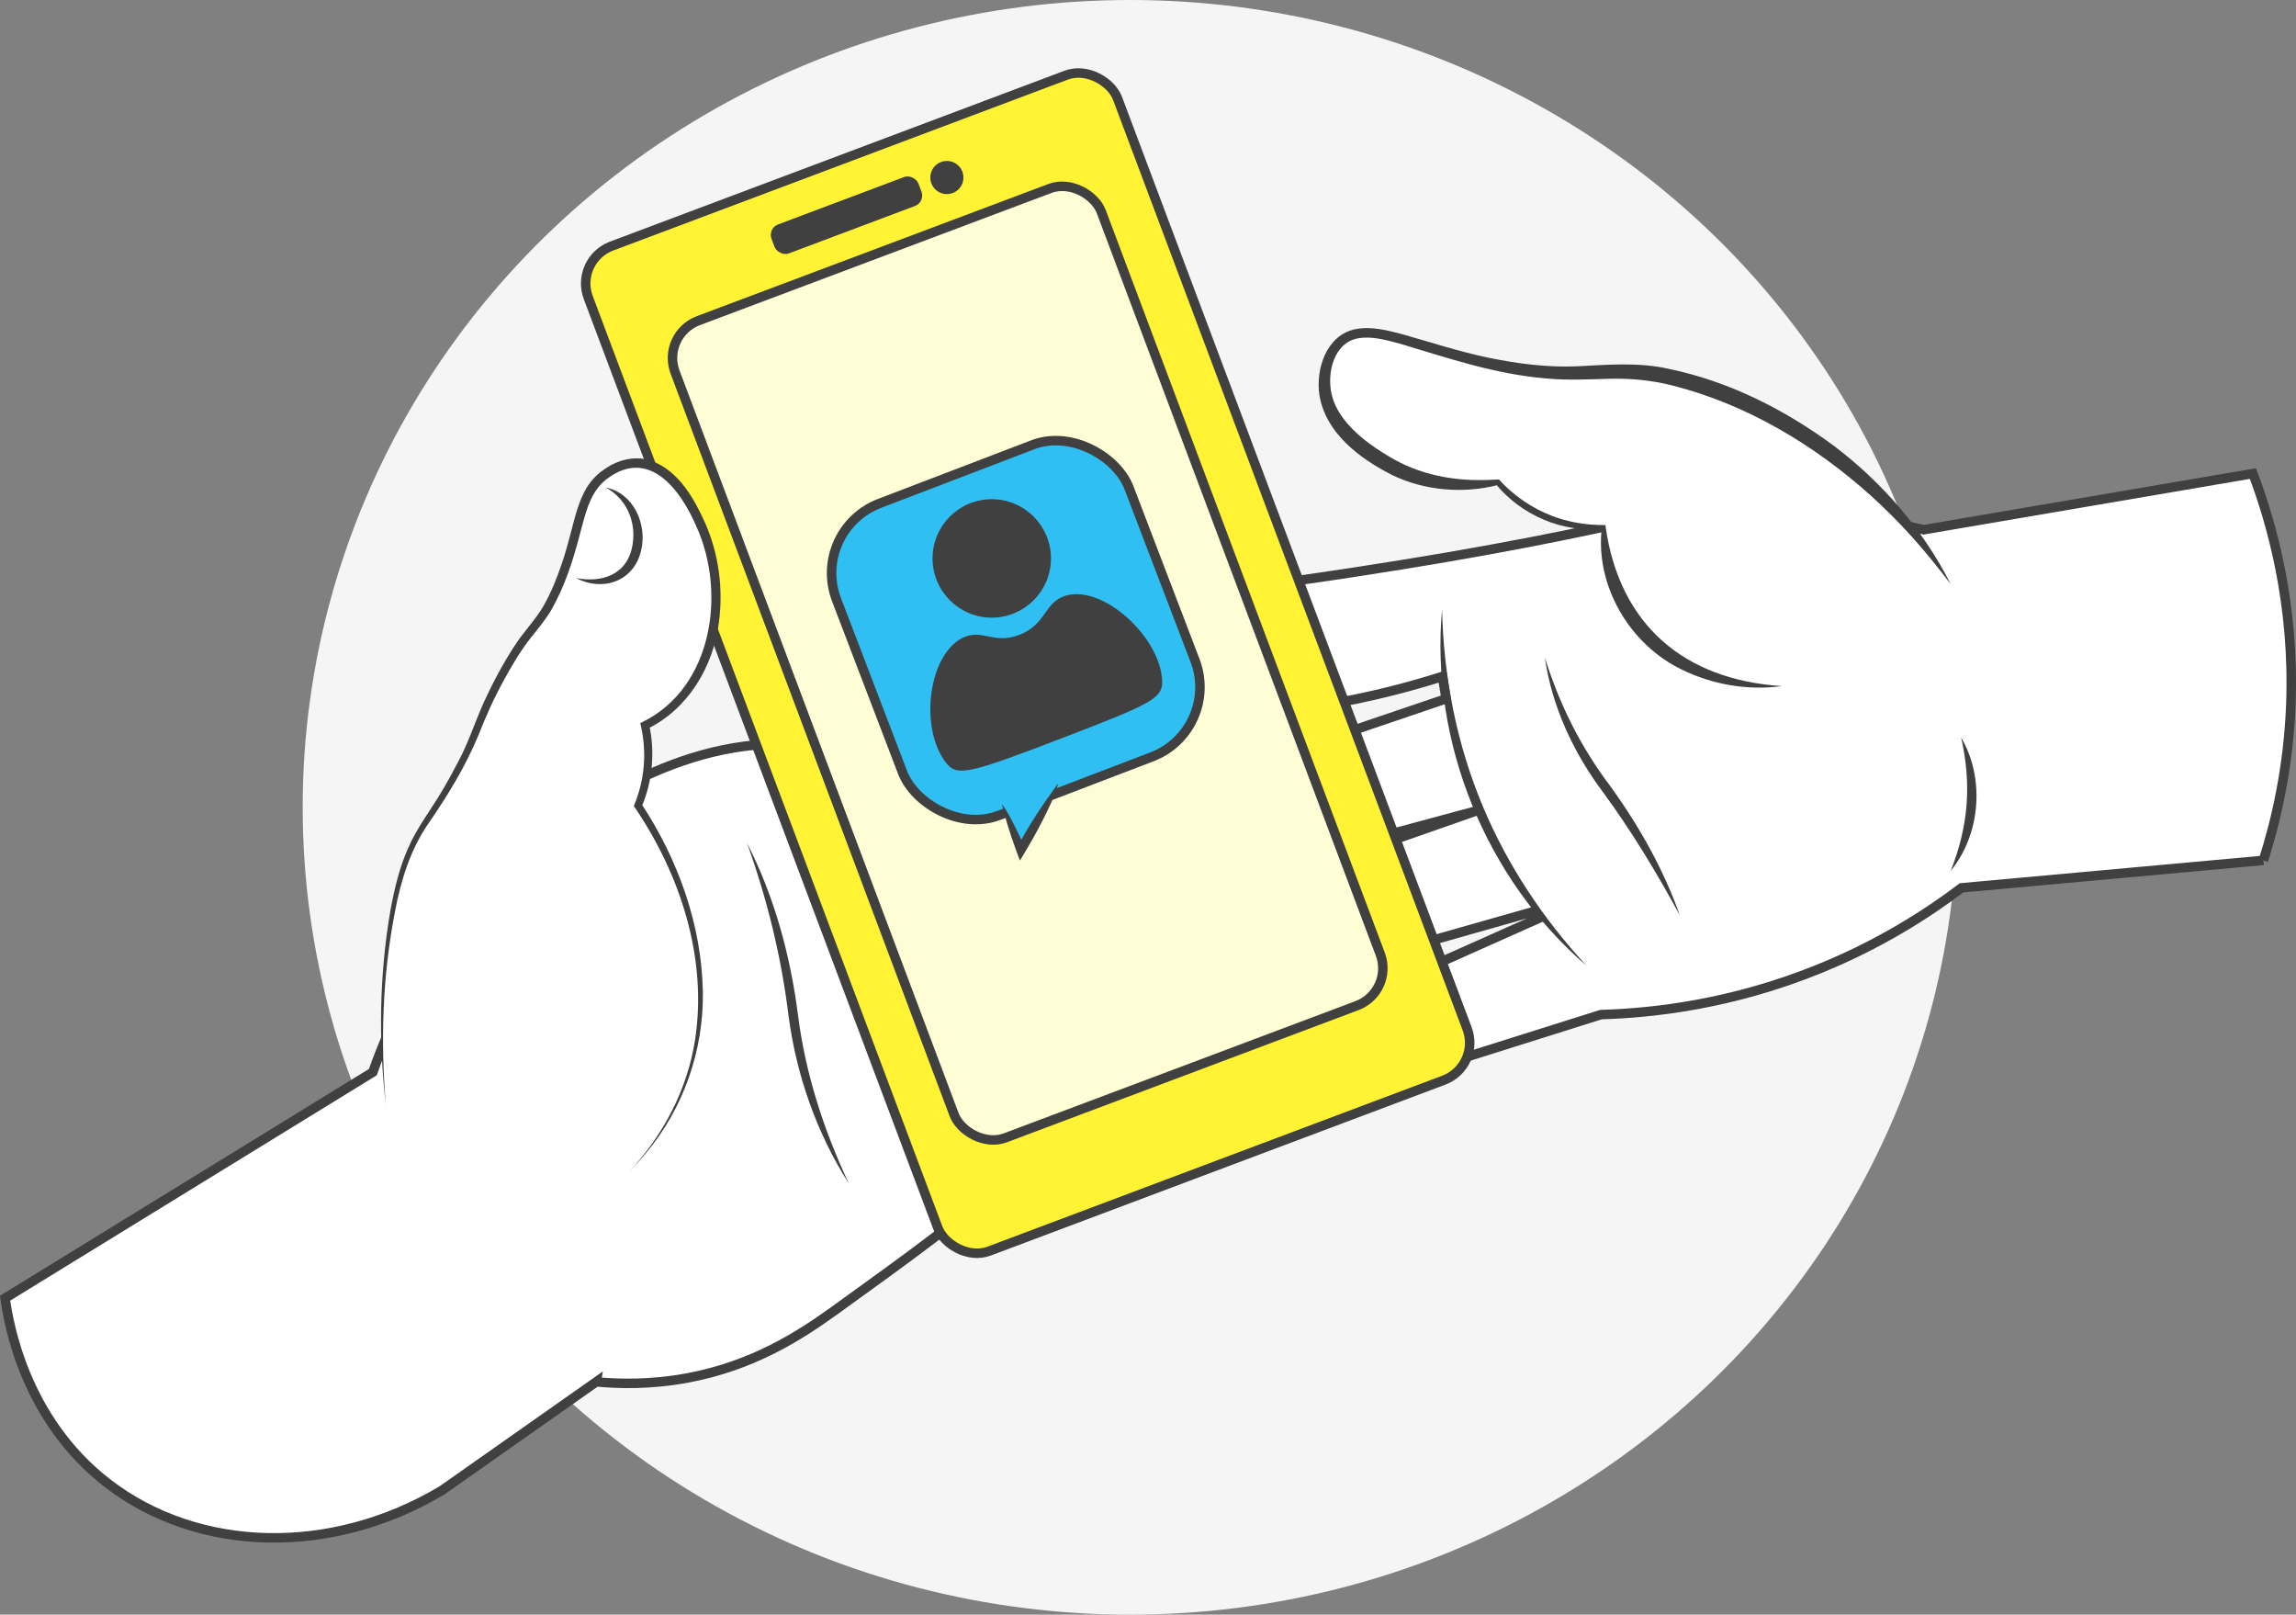 <?xml version="1.0" encoding="UTF-8"?>
<svg xmlns="http://www.w3.org/2000/svg" viewBox="0 0 1210.61 851.11">
  <rect x="0" y="0" width="1210.61" height="851.11" fill="#808080" stroke="none"/>
  <defs>
    <style>
      .cls-1, .cls-2, .cls-3, .cls-4, .cls-5 {
        stroke: #404040;
        stroke-miterlimit: 10;
      }

      .cls-1, .cls-2, .cls-4, .cls-5 {
        stroke-width: 5px;
      }

      .cls-1, .cls-6 {
        fill: #30bff2;
      }

      .cls-2 {
        fill: #fff333;
      }

      .cls-7, .cls-4 {
        fill: #fff;
      }

      .cls-3, .cls-8 {
        fill: #404040;
      }

      .cls-5 {
        fill: #fffdd6;
      }

      .cls-9 {
        fill: #f5f5f5;
      }
    </style>
  </defs>
  <g id="Layer_2">
    <ellipse class="cls-9" cx="595.82" cy="425.56" rx="436.22" ry="425.56"/>
  </g>
  <g id="Layer_7">
    <path class="cls-4" d="M1193.41,453.52c-53.04,4.82-106.09,9.64-159.13,14.47-18.08,13.69-43.05,29.69-74.98,42.67-46.05,18.71-87.43,23.34-115.15,24.15-49.06,15.46-98.13,30.92-147.19,46.38,1.22-15.92,2.45-31.84,3.67-47.76,36.99-16.49,73.98-32.99,110.97-49.48-.86-1.19-1.72-2.37-2.58-3.56-39.44,11.19-78.88,22.39-118.31,33.58-7.12-16.13-14.24-32.26-21.36-48.39,36.45-12.74,72.91-25.49,109.36-38.23-40.03,10.79-80.06,21.58-120.09,32.38-7.58-16.15-15.16-32.3-22.73-48.45,42.2-14.31,84.4-28.62,126.6-42.93-.64-3.93-1.28-7.85-1.92-11.78-10.99,3.5-22.79,6.8-35.36,9.7-27.23,6.29-52.41,9.45-74.63,10.79-.69-22.04-1.38-44.09-2.07-66.13,90.4-11.96,152.12-23.49,193.57-32.38,14.09-3.02,39.59-8.69,74.4-9.64,41.21-1.13,75.17,4.89,97.82,10.33,57.87-9.87,115.73-19.75,173.6-29.62,9.87,26.16,22.05,68.82,19.98,121.93-1.29,33.23-7.8,61.12-14.47,81.98Z"/>
    <g>
      <path class="cls-7" d="M939.45,361.67c-4.3.26-49.6,2.25-76.69-33.07-15.5-20.2-17.01-42.14-17.12-50.82-6.09.33-16.96.12-29.26-4.75-13.86-5.49-22.52-14.12-26.64-18.83-9.9,1.63-35.08,4.3-59.24-10.1-7.86-4.69-32.11-19.14-32.15-41.79,0-2.35-.02-14.66,8.27-22.04,14.36-12.78,38.26,2.92,81.29,11.94,53.16,11.14,59.41-3.86,105.27,9.77,5.86,1.74,33.62,10.27,64.65,31.56,37.06,25.42,59.05,55.49,70.72,74.4"/>
      <path class="cls-8" d="M939.45,361.67c-17.84,2.42-36.44-.75-52.6-8.67-27.66-13.26-46.07-44.59-42.21-75.2,0-.01,1.04.97,1.04.97-5.29.56-10.66.38-15.95-.4-5.29-.82-10.51-2.24-15.44-4.32-9.89-4.11-18.83-10.62-25.62-18.9-.04-.03,1.31.47,1.3.46-18.35,4.75-38.83,3.1-56.05-5.26-16.93-8.62-34.83-21.93-38.22-41.94-2.15-13.89,3.73-31.94,19.09-34.92,8.32-1.61,16.77.65,24.6,2.68,15.23,4.32,30.29,9.26,45.73,12.45,15.35,3.15,30.82,5.11,46.45,4.47,15.96-.81,32.36-2.27,48.25,1.33,31.69,6.52,61.28,21.47,87.17,40.62,25.54,19.29,47.2,44.4,61.55,72.89-6.4-8.47-13-16.67-20.01-24.49-6.96-7.75-14.41-15.23-22.13-22.21-29.86-26.8-65.43-48.08-104.47-57.99-11.24-2.86-22.62-3.94-34.32-3.56-10.52.33-21.46.82-32.05-.16-26.92-2.18-52.13-10.76-77.55-18.4-7.34-1.91-14.82-4.12-22.22-2.73-12.48,2.48-16.09,17.96-13.79,28.87.97,4.66,3.15,9.03,6.02,12.96,6.31,8.56,15.25,14.97,24.41,20.43,3.68,2.18,7.79,4.33,11.8,5.87,14.31,5.79,29.74,7.31,45.26,6.25l.88-.06s.43.53.43.54c10.45,11.24,24.33,19.2,39.44,22.08,5.35,1.09,10.82,1.48,16.28,1.45,0,0,.08.97.08.98,7.38,51.62,41.4,80.55,92.83,83.89h0Z"/>
    </g>
    <path class="cls-8" d="M814.53,346.52c7.61,24.59,19.02,47.42,34.55,67.88,15.11,20.91,28,43.7,36.63,68.05-12.29-22.62-25.47-44.42-40.7-65.16-15.49-20.71-26.79-45.1-30.48-70.78h0Z"/>
    <path class="cls-8" d="M1034.05,388.77c12.6,21.44,10.29,51.05-5.51,70.27,9.32-23.37,11.12-45.72,5.51-70.27h0Z"/>
    <path class="cls-8" d="M760.34,321.26c.85,35.76,7.76,71.15,21.64,104.09,13,30.96,31.76,59.07,54.6,83.74-53.16-45.66-82.53-118.03-76.24-187.83h0Z"/>
    <path class="cls-4" d="M314.41,728.38c-27.1,19.06-54.19,38.12-81.29,57.18-58.39,34.9-128.64,33.11-176.35-3.67-43.83-33.8-52.3-84.55-54.08-97.59,64.64-39.72,129.28-79.45,193.92-119.17,8.26-23.89,33.07-85.12,96.67-128.48,26.38-17.99,85.79-58.49,154.08-39.6,73.05,20.2,129.01,100.8,117.11,168.08-7.29,41.22-46.19,69.27-124,125.37-18.91,13.64-43.35,29.38-77.84,35.82-19.82,3.7-36.76,3.17-48.22,2.07Z"/>
    <path class="cls-8" d="M393.86,444.34c14.38,28.07,22.81,59.08,26.84,90.29,3.92,31.12,13.55,60.88,26.89,89.27-17-26.59-27.71-57.27-31.83-88.55-3.82-31.15-11.27-61.45-21.9-91.01h0Z"/>
    <rect class="cls-2" x="392.78" y="66.61" width="298.16" height="565.94" rx="21.03" ry="21.03" transform="translate(-88.34 212.97) rotate(-20.6)"/>
    <rect class="cls-5" x="421.8" y="119.5" width="240.11" height="460.16" rx="21.03" ry="21.03" transform="translate(-88.34 212.97) rotate(-20.6)"/>
    <rect class="cls-8" x="404.95" y="105.32" width="82.77" height="16.3" rx="5.89" ry="5.89" transform="translate(-11.39 164.27) rotate(-20.6)"/>
    <circle class="cls-8" cx="499.26" cy="93.58" r="8.73"/>
    <g>
      <path class="cls-7" d="M203.5,583.03c-3.8-37.22-1.63-67.18,1.15-87.72,3.73-27.59,8.83-40.41,10.56-44.55,7.31-17.52,12.65-20.05,25.72-44.09,11.93-21.94,9.6-23.73,21.13-45.92,17.29-33.3,21.69-27.65,31.69-50.52,13.48-30.84,9.73-50.86,27.49-61.64,2.57-1.56,8.45-5.02,15.91-4.49,19.88,1.43,31.36,29.88,33.75,35.82,11.47,28.44,9.04,68.18-15.16,91.39-5.85,5.61-11.71,9.05-15.61,11.02,1.34,6.07,2.58,15.35.83,26.36-1.01,6.36-2.77,11.72-4.51,15.89,3.73,5.44,9.08,13.87,14.24,24.8,6.5,13.78,30.98,65.65,11.02,120.78-3.96,10.94-12.16,28.88-29.85,47.3"/>
      <path class="cls-8" d="M203.5,583.03c-4-34.15-3.5-68.97,2.32-102.92,2.09-11.34,4.71-22.72,9.49-33.28,4.55-10.62,11.81-19.81,17.62-29.67,2.92-4.88,5.67-9.87,8.29-14.92,5.51-10.13,8.95-20.87,13.6-31.43,4.83-10.55,10.19-20.75,16.56-30.48,4.42-6.92,10.93-13.63,15.08-20.72,4.19-7.29,7.32-15.19,9.99-23.17,1.8-5.35,3.28-10.82,4.72-16.35,2.01-7.61,3.93-15.84,8.06-22.86,2.44-3.92,5.7-7.46,9.61-9.96,6.97-4.96,16.24-7.29,24.52-4.41,14.52,5.3,22.68,19.93,28.6,33.2,7.03,16.16,9.42,34.26,7.13,51.73-2.83,23.41-16.29,46.07-37.98,56.52,0,0,1.15-2.43,1.15-2.43,3.19,14.45,1.85,29.89-3.99,43.49,0,0-.2-1.88-.2-1.88,19.33,29.29,31.86,63.85,32.52,99.13.55,30.79-10.16,61.57-29.96,85.16-2.78,3.38-5.75,6.59-8.79,9.72,17.86-19.1,30.49-43.09,34.57-68.94,6.84-43.38-7.75-88.02-32.22-123.69,2.86-6.76,4.66-13.97,5.24-21.27.64-7.5-.06-15.1-1.83-22.41,0,0,1.52-.78,1.52-.78,36.54-18.21,43.78-67.64,28.29-102.39-8.35-19.58-25.02-42.51-47.5-25.52-8.93,6.75-11.24,18.39-14.09,28.84-3.61,14-8.11,28.05-15.42,40.65-2.6,4.39-7.15,10.02-10.39,14.02-5.26,6.67-9.62,13.9-13.71,21.37-5.58,10.02-10.16,20.22-14.36,30.94-6.71,15.95-15.79,30.86-25.57,45.06-9.86,14-15,30.52-18.12,47.22-6.58,33.68-7.67,68.27-4.77,102.46h0Z"/>
    </g>
    <path class="cls-8" d="M303.85,304.73c13.05,2.48,25.95-1.45,29.27-15.5,2.95-12.71-1.94-25.75-13.65-32.26,14.7,3.05,22.01,19.57,18.51,33.46-3.81,16-20.17,21.66-34.12,14.31h0Z"/>
    <rect class="cls-1" x="453.04" y="244.05" width="165.11" height="176.08" rx="39.33" ry="39.33" transform="translate(-83.3 213.29) rotate(-20.93)"/>
    <circle class="cls-3" cx="522.92" cy="294.36" r="30.72"/>
    <path class="cls-3" d="M612.3,359.1c.32,8.65-6.25,11.76-50.65,28.81-49.59,19.04-56.63,21.02-62.07,14.31-14.6-18.01-9.62-56.88,8.31-65.6,9.93-4.83,15.9,3.66,29.49-1.39,14.75-5.48,13.54-17.64,24.92-20.83,19.37-5.44,49.14,21.83,49.99,44.71Z"/>
    <g>
      <path class="cls-6" d="M558,412.83c-.78,1.61-1.56,3.21-2.34,4.82-5.79,10.15-11.59,20.3-17.38,30.44-2.82-6.98-5.64-13.97-8.45-20.95-.56-1.12-1.13-2.23-1.69-3.35"/>
      <path class="cls-8" d="M558,412.83c-1.68,6.59-4.83,12.68-7.8,18.75-3.75,7.49-8.08,14.88-12.44,22.04-3.19-8.5-6.45-17.55-8.49-26.19-.4-1.2-.79-2.4-1.13-3.63,2.04,2.47,3.55,5.28,5.05,8.08,2.66,5,5.07,10.12,7.33,15.31,0,0-4.32-.29-4.32-.29,6.31-11.95,13.81-23.19,21.82-34.07h0Z"/>
    </g>
  </g>
</svg>